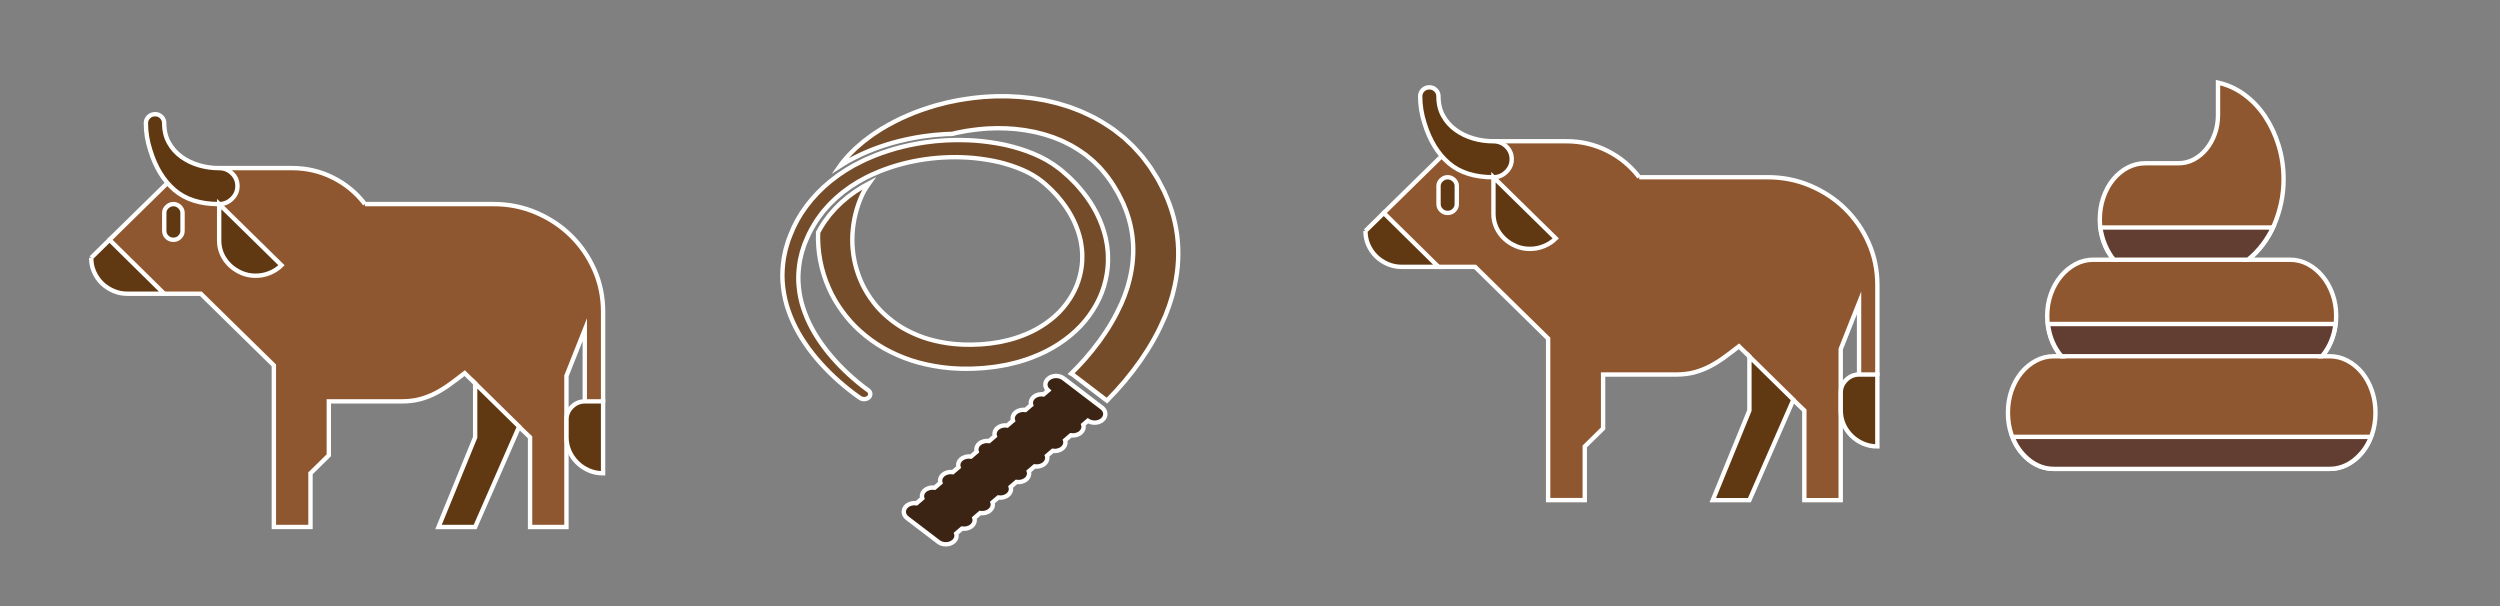 <?xml version="1.0" encoding="utf-8"?>
<!-- Generator: Adobe Illustrator 27.5.0, SVG Export Plug-In . SVG Version: 6.00 Build 0)  -->
<svg version="1.1" id="Layer_1" xmlns="http://www.w3.org/2000/svg" xmlns:xlink="http://www.w3.org/1999/xlink" x="0px" y="0px"
	 viewBox="0 0 1713.67 415.45" style="enable-background:new 0 0 1713.67 415.45;" xml:space="preserve">
<rect x="0" y="0" width="1713.67" height="415.45" fill="#808080" stroke="none"/>
<style type="text/css">
	.st0{fill:#754C29;stroke:#FFFFFF;stroke-width:3;stroke-miterlimit:10;}
	.st1{fill:#3C2415;stroke:#FFFFFF;stroke-width:3;stroke-miterlimit:10;}
	.st2{fill:#8F572F;stroke:#FFFFFF;stroke-width:3;stroke-miterlimit:10;}
	.st3{fill:#613E31;stroke:#FFFFFF;stroke-width:3;stroke-miterlimit:10;}
	.st4{fill:#603913;stroke:#FFFFFF;stroke-width:3;stroke-miterlimit:10;}
</style>
<g>
	<path class="st0" d="M595.67,125.72c-0.41,0.22-0.82,0.44-1.23,0.67c-0.48,0.27-0.96,0.54-1.44,0.8l-1.84,1.01
		c-0.23,0.13-0.52,0.33-0.82,0.52c-0.23,0.15-0.47,0.3-0.7,0.45l-3.4,2.17c-0.65,0.45-1.28,0.92-1.91,1.38
		c-0.42,0.31-0.85,0.63-1.28,0.94l-1.65,1.21c-0.23,0.17-0.46,0.38-0.7,0.58c-0.22,0.18-0.43,0.37-0.65,0.55l-3.01,2.55
		c-0.53,0.47-1.06,1-1.62,1.55c-0.37,0.36-0.73,0.72-1.1,1.08l-0.08,0.08c-1.28,1.16-2.44,2.49-3.66,3.9
		c-0.47,0.54-0.94,1.07-1.41,1.61l-0.51,0.58l-1.65,2.2c-0.15,0.21-0.35,0.47-0.54,0.72l-0.27,0.35c-0.5,0.65-0.96,1.27-1.36,1.88
		c-1.61,2.49-2.94,4.71-4.06,6.79c-0.45,12.93,1.92,25.92,7.36,38.19c2.32,5.39,5.39,10.59,8.96,15.56c1.74,2.51,3.78,4.88,5.8,7.26
		l3.28,3.44c1.08,1.15,2.34,2.2,3.5,3.3c4.82,4.3,10.16,8.26,16.07,11.62c5.92,3.35,12.3,6.16,18.97,8.38
		c6.69,2.19,13.67,3.66,20.7,4.65l5.29,0.58c0.88,0.11,1.76,0.15,2.65,0.2l2.65,0.14c3.54,0.26,7.05,0.12,10.56,0.12
		c1.75-0.06,3.49-0.19,5.23-0.29l2.61-0.16c0.87-0.05,1.74-0.18,2.61-0.27l1.38-0.16l3.84-0.44c1.73-0.26,3.46-0.59,5.19-0.88
		l2.59-0.46l2.56-0.6c1.7-0.42,3.42-0.77,5.09-1.25l5-1.52c0.84-0.24,1.65-0.53,2.46-0.84l2.43-0.91
		c12.98-4.84,24.44-12.39,33.17-21.53c8.6-9.23,14.54-20.01,17.07-31.25c1.32-5.6,1.92-11.31,1.65-16.98
		c-0.03-0.71-0.01-1.42-0.08-2.13l-0.22-2.12c-0.17-1.41-0.25-2.83-0.56-4.22l-0.81-4.19l-1.14-4.13
		c-3.31-10.96-9.31-21.3-17.36-30.32c-1.92-2.32-4.18-4.4-6.32-6.57c-1.1-1.06-2.3-2.05-3.45-3.07c-1.17-1.02-2.26-2.04-3.66-3.03
		c-5.24-4.08-11.17-7.42-17.42-10c-6.24-2.61-12.76-4.59-19.39-6.09c-6.65-1.42-13.39-2.36-20.16-2.91
		c-6.77-0.47-13.56-0.52-20.31-0.21c-1.69,0.1-3.37,0.25-5.05,0.37l-2.52,0.2l-2.51,0.3c-1.29,0.16-2.57,0.31-3.86,0.48
		c-0.38,0.05-0.77,0.09-1.15,0.15l-4.96,0.82c-6.58,1.21-13.1,2.72-19.37,4.78c-3.18,0.93-6.22,2.15-9.3,3.28
		c-1.53,0.59-3,1.28-4.49,1.91l-2.24,0.97c-0.75,0.32-1.45,0.71-2.18,1.06c-7.95,3.77-15.23,8.42-21.72,13.71
		c-12.63,10.29-22.19,23.04-27.38,36.74l-1.5,3.88c-0.42,1.32-0.8,2.64-1.19,3.97l-0.59,1.98c-0.18,0.66-0.3,1.34-0.44,2.01
		l-0.85,4.03c-0.8,5.41-1.22,10.87-0.85,16.31c0.4,5.43,1.29,10.83,2.83,16.11c1.57,5.26,3.65,10.4,6.18,15.38
		c5.12,9.93,12.03,19.13,20.05,27.55c4.01,4.21,8.32,8.22,12.87,12.04c2.28,1.91,4.61,3.77,7.03,5.57c1.2,0.9,2.43,1.79,3.68,2.66
		c0.14,0.1,0.29,0.2,0.43,0.3c1.86,1.29,4.67,1.06,6.17-0.51v0c1.37-1.43,1.14-3.48-0.53-4.69c-0.14-0.1-0.28-0.2-0.41-0.3
		c-1.15-0.83-2.29-1.69-3.4-2.56c-2.25-1.74-4.42-3.55-6.54-5.39c-4.23-3.7-8.22-7.58-11.92-11.62
		c-7.38-8.09-13.62-16.83-18.11-26.08c-2.22-4.63-4-9.37-5.31-14.18c-1.28-4.82-1.95-9.71-2.19-14.61
		c-0.21-4.9,0.31-9.79,1.14-14.63l0.86-3.61c0.15-0.6,0.27-1.2,0.44-1.8l0.58-1.78l1.16-3.55l1.46-3.5
		c1.88-4.68,4.47-9.12,7.26-13.45c0.52-0.79,1.1-1.54,1.68-2.31c0.21-0.28,0.43-0.56,0.63-0.84l1.17-1.56l0.58-0.78l0.66-0.74
		c1.77-1.97,3.4-4.02,5.4-5.84c0.97-0.93,1.88-1.89,2.9-2.79l3.11-2.63c0.53-0.43,1.02-0.89,1.57-1.3l1.67-1.22
		c1.12-0.81,2.21-1.64,3.34-2.44l3.54-2.25c0.59-0.37,1.17-0.76,1.78-1.12l1.86-1.03c1.25-0.68,2.47-1.39,3.73-2.05l3.88-1.86
		c1.65-0.76,3.33-1.47,5.03-2.16c19.81-8.05,42.73-11.25,64.7-9.26c5.95,0.59,11.82,1.51,17.51,2.83c5.65,1.4,11.11,3.17,16.18,5.39
		c5.09,2.2,9.69,4.95,13.57,8.11c1,0.72,1.98,1.68,2.97,2.57c0.97,0.91,2,1.78,2.93,2.72c1.79,1.91,3.72,3.74,5.3,5.76
		c6.72,7.86,11.52,16.68,14.05,25.86l0.86,3.45l0.57,3.48c0.24,1.16,0.26,2.33,0.37,3.5l0.14,1.75c0.05,0.58,0.01,1.17,0.02,1.75
		c0.12,4.67-0.51,9.32-1.7,13.85c-2.28,9.09-7.3,17.6-14.26,24.77c-7.1,7.08-16.16,12.83-26.53,16.48l-1.94,0.69
		c-0.64,0.24-1.29,0.46-1.97,0.64l-4.01,1.14c-1.34,0.36-2.74,0.61-4.11,0.93l-2.06,0.45l-2.11,0.33c-1.41,0.21-2.8,0.46-4.22,0.65
		l-4.29,0.42c-0.72,0.06-1.42,0.16-2.15,0.19l-0.36,0.01l-1.81,0.07c-1.45,0.05-2.9,0.14-4.34,0.17c-2.88-0.07-5.77,0.03-8.61-0.25
		l-2.14-0.14c-0.71-0.04-1.43-0.08-2.12-0.19l-4.21-0.53c-5.55-0.89-10.97-2.12-16.11-3.9c-5.11-1.82-9.96-4.06-14.46-6.71
		c-4.49-2.67-8.54-5.82-12.22-9.23c-0.88-0.88-1.85-1.7-2.68-2.63l-2.51-2.75c-1.54-1.92-3.13-3.81-4.45-5.84
		c-2.74-4.02-5.12-8.23-6.88-12.64c-7.32-17.6-7.03-37.34,0.14-55.04C591.21,132.68,593.22,129.12,595.67,125.72z"/>
	<path class="st1" d="M728.99,259.31c-2.96-2.26-7.62-2.15-10.42,0.24c-2.66,2.28-2.66,5.81-0.09,8.09l-3.15,2.7
		c-2.38-0.36-4.94,0.23-6.73,1.76c-1.79,1.53-2.37,3.63-1.78,5.53l-3.93,3.37c-2.38-0.36-4.94,0.23-6.73,1.76
		c-1.79,1.53-2.37,3.63-1.78,5.53l-3.93,3.37c-2.38-0.36-4.94,0.23-6.73,1.76c-1.79,1.53-2.37,3.63-1.78,5.53l-3.93,3.37
		c-2.38-0.36-4.94,0.23-6.73,1.76c-1.79,1.53-2.37,3.63-1.78,5.53l-3.93,3.37c-2.38-0.36-4.94,0.23-6.73,1.76
		c-1.79,1.53-2.37,3.63-1.78,5.53l-3.93,3.37c-2.38-0.36-4.94,0.23-6.73,1.76c-1.79,1.53-2.37,3.63-1.78,5.53l-3.93,3.37
		c-2.38-0.36-4.94,0.23-6.73,1.76c-1.79,1.53-2.37,3.63-1.78,5.53l-3.93,3.37c-2.38-0.36-4.94,0.23-6.73,1.76
		c-2.79,2.39-2.66,6.16,0.3,8.42l21.44,16.35c2.96,2.26,7.62,2.15,10.42-0.24c1.79-1.53,2.37-3.63,1.78-5.53l3.93-3.37
		c2.39,0.36,4.94-0.23,6.73-1.76c1.79-1.53,2.37-3.63,1.78-5.53l3.93-3.37c2.38,0.36,4.94-0.23,6.73-1.76
		c1.79-1.53,2.37-3.63,1.78-5.53l3.93-3.37c2.38,0.36,4.94-0.23,6.73-1.76c1.79-1.53,2.37-3.63,1.78-5.53l3.93-3.37
		c2.39,0.36,4.94-0.23,6.73-1.76c1.79-1.53,2.37-3.63,1.78-5.53l3.93-3.37c2.38,0.36,4.94-0.23,6.73-1.76
		c1.79-1.53,2.37-3.63,1.78-5.53l3.93-3.37c2.38,0.36,4.94-0.23,6.73-1.76c1.79-1.53,2.37-3.63,1.78-5.53l3.93-3.37
		c2.38,0.36,4.94-0.23,6.73-1.76c1.79-1.53,2.37-3.63,1.78-5.53l3.15-2.7c2.97,1.94,7.32,1.74,9.98-0.54
		c2.79-2.39,2.66-6.16-0.3-8.42L728.99,259.31z"/>
	<path class="st0" d="M807.35,165.88c-0.9-11.51-3.95-22.93-8.9-33.67l-0.43-1.02l-0.51-0.99l-1.03-1.98l-2.06-3.95
		c-0.65-1.33-1.48-2.59-2.27-3.85l-2.39-3.8l-1.2-1.9c-0.41-0.63-0.91-1.25-1.36-1.87l-2.8-3.73l-1.41-1.86l-1.58-1.79l-3.19-3.56
		c-1.02-1.21-2.24-2.32-3.42-3.44l-3.57-3.35c-0.57-0.57-1.25-1.08-1.9-1.6l-1.96-1.56c-1.32-1.03-2.59-2.1-3.95-3.09
		c-5.57-3.87-11.42-7.52-17.84-10.44c-1.6-0.73-3.17-1.51-4.8-2.19l-4.97-1.91l-2.49-0.94c-0.84-0.29-1.71-0.53-2.56-0.8l-5.13-1.56
		c-1.72-0.5-3.49-0.86-5.23-1.29l-2.62-0.61l-1.31-0.3l-1.33-0.23c-3.55-0.59-7.08-1.3-10.67-1.61c-1.79-0.19-3.57-0.41-5.36-0.56
		l-5.37-0.29l-2.69-0.14l-2.68-0.01L683,65.98c-1.78,0.03-3.56,0.17-5.33,0.25c-1.77,0.11-3.56,0.15-5.31,0.37
		c-3.52,0.38-7.05,0.68-10.51,1.29c-1.73,0.28-3.48,0.52-5.2,0.84l-5.13,1.06l-2.56,0.54l-2.52,0.65l-5.03,1.31
		c-6.61,1.98-13.15,4.15-19.34,6.9c-6.28,2.61-12.19,5.81-17.91,9.21l-4.17,2.7c-0.69,0.46-1.4,0.88-2.06,1.38l-1.98,1.47
		c-1.31,0.99-2.65,1.94-3.93,2.96l-3.71,3.17c-1.27,1.03-2.4,2.17-3.55,3.31c-1.13,1.15-2.33,2.24-3.39,3.43
		c-2,2.33-4.08,4.6-5.8,7.1c4.07-2.62,8.32-5,12.71-7.09c0.18-0.09,0.4-0.2,0.62-0.31c0.52-0.26,1.1-0.56,1.77-0.85l2.2-0.96
		c0.54-0.23,1.03-0.45,1.53-0.66c1.02-0.45,2.07-0.91,3.19-1.34l0.1-0.04c0.71-0.26,1.42-0.53,2.13-0.79
		c2.38-0.89,4.85-1.82,7.46-2.59c5.87-1.92,12.44-3.54,20.09-4.95l0.11-0.02l5.08-0.84c0.3-0.04,0.6-0.08,0.9-0.12l0.35-0.04
		c0.76-0.1,1.52-0.19,2.27-0.28l4.42-0.53l4.21-0.33c1.17-0.09,2.33-0.18,3.5-0.25c1.48-0.07,2.95-0.11,4.41-0.14l1.42-0.34
		l2.06-0.5l2.09-0.4l4.18-0.8c1.4-0.24,2.82-0.4,4.22-0.61c2.81-0.46,5.65-0.63,8.48-0.9c1.41-0.17,2.83-0.15,4.25-0.22
		c1.42-0.04,2.83-0.14,4.25-0.13l4.23,0.07L689.9,88l2.1,0.15l4.19,0.29c1.39,0.15,2.76,0.35,4.14,0.52
		c2.78,0.27,5.45,0.89,8.15,1.37l1.01,0.19l0.99,0.25l1.97,0.5c1.31,0.35,2.65,0.62,3.93,1.03l3.81,1.24
		c0.63,0.21,1.28,0.4,1.9,0.62l1.83,0.74l3.67,1.47c1.19,0.53,2.33,1.14,3.5,1.7c4.7,2.22,8.91,5.03,12.99,7.93
		c0.99,0.75,1.91,1.58,2.87,2.36l1.43,1.18c0.47,0.4,0.98,0.77,1.39,1.22l2.61,2.58c0.87,0.86,1.78,1.69,2.52,2.64
		c3.24,3.64,6.11,7.45,8.66,11.6l1.88,3.15c0.63,1.05,1.3,2.08,1.77,3.17l1.58,3.23l0.8,1.61l0.4,0.8l0.32,0.82
		c3.76,8.71,5.91,17.76,6.39,26.9c0.49,9.14-0.66,18.36-3.22,27.42l-0.46,1.7c-0.16,0.57-0.38,1.13-0.56,1.69l-1.15,3.38
		c-0.34,1.13-0.86,2.24-1.3,3.35l-1.36,3.34c-2.04,4.41-4.18,8.81-6.76,13.09c-2.47,4.31-5.34,8.5-8.31,12.64
		c-3.03,4.12-6.28,8.15-9.7,12.09c-3.06,3.46-6.26,6.84-9.59,10.13c0.36,0.19,0.71,0.4,1.03,0.65l23.44,17.88
		c0.03-0.03,0.07-0.07,0.1-0.1c4.29-4.32,8.34-8.77,12.2-13.34c3.81-4.59,7.44-9.29,10.82-14.11c3.32-4.86,6.53-9.78,9.31-14.91
		c2.89-5.07,5.33-10.35,7.61-15.66l1.54-4.05c0.49-1.36,1.06-2.69,1.46-4.07l1.29-4.12c0.21-0.69,0.45-1.37,0.62-2.07l0.52-2.1
		C807.1,188.95,808.28,177.39,807.35,165.88z"/>
</g>
<g>
	<path class="st2" d="M1591.88,244.2h5.01c4.34,0,8.43,1.02,12.27,3.07c3.84,2.05,7.18,4.81,10.02,8.29
		c2.84,3.48,5.07,7.57,6.7,12.28c1.63,4.71,2.44,9.72,2.44,15.04c0,5.42-0.81,10.46-2.44,15.12c-1.63,4.66-3.86,8.72-6.7,12.2
		c-2.84,3.48-6.18,6.22-10.02,8.21c-3.84,2-7.93,2.99-12.27,2.99H1407.8c-4.43,0-8.54-1-12.33-2.99c-3.8-2-7.12-4.73-9.96-8.21
		c-2.84-3.48-5.07-7.55-6.7-12.2c-1.63-4.66-2.44-9.7-2.44-15.12c0-5.32,0.81-10.33,2.44-15.04c1.63-4.71,3.86-8.8,6.7-12.28
		c2.84-3.48,6.18-6.24,10.02-8.29c3.84-2.05,7.93-3.07,12.27-3.07h5.01c-3.09-3.58-5.45-7.78-7.08-12.59
		c-1.63-4.81-2.44-9.82-2.44-15.04c0-5.32,0.83-10.31,2.5-14.97c1.67-4.66,3.94-8.72,6.82-12.2c2.88-3.48,6.22-6.24,10.02-8.29
		c3.8-2.05,7.87-3.07,12.21-3.07h14.03c-3.09-3.58-5.45-7.78-7.08-12.59c-1.63-4.81-2.44-9.82-2.44-15.04
		c0-5.32,0.81-10.33,2.44-15.04c1.63-4.71,3.86-8.8,6.7-12.28c2.84-3.48,6.16-6.22,9.96-8.21c3.8-2,7.91-2.99,12.33-2.99h22.54
		c3.76,0,7.26-0.87,10.52-2.61c3.26-1.74,6.11-4.12,8.58-7.14c2.46-3.02,4.4-6.52,5.82-10.51c1.42-3.99,2.13-8.29,2.13-12.89v-22.1
		c6.51,1.43,12.52,4.17,18.03,8.21c5.51,4.04,10.25,9.03,14.21,14.97c3.96,5.94,7.08,12.59,9.33,19.95
		c2.25,7.37,3.38,15.1,3.38,23.18c0,5.53-0.56,10.92-1.69,16.19c-1.13,5.27-2.71,10.28-4.76,15.04c-2.05,4.76-4.57,9.16-7.58,13.2
		c-3.01,4.04-6.39,7.6-10.14,10.67h28.68c4.34,0,8.41,1.02,12.21,3.07c3.8,2.05,7.14,4.81,10.02,8.29c2.88,3.48,5.15,7.55,6.82,12.2
		c1.67,4.66,2.5,9.65,2.5,14.97c0,5.22-0.84,10.21-2.5,14.97C1597.23,236.29,1594.89,240.51,1591.88,244.2z"/>
	<path class="st3" d="M1379.5,299.46h245.7c-1.25,3.38-2.88,6.39-4.88,9.06c-2,2.66-4.24,4.96-6.7,6.91
		c-2.46,1.94-5.11,3.43-7.95,4.45c-2.84,1.02-5.76,1.53-8.77,1.53H1407.8c-3.01,0-5.93-0.51-8.77-1.53
		c-2.84-1.02-5.49-2.51-7.95-4.45c-2.46-1.95-4.7-4.25-6.7-6.91C1382.38,305.85,1380.75,302.83,1379.5,299.46z M1600.9,222.09
		c-1,8.6-4.09,15.96-9.27,22.1h-178.57c-5.18-6.14-8.26-13.51-9.27-22.1H1600.9L1600.9,222.09z M1558.07,155.94
		c-4.26,8.9-9.98,16.27-17.16,22.1H1449c-2.42-2.97-4.43-6.34-6.01-10.13c-1.59-3.78-2.67-7.78-3.26-11.97H1558.07L1558.07,155.94z"
		/>
</g>
<g>
	<path class="st2" d="M250.17,139.89h88.06c10.36,0,20.09,1.93,29.22,5.83c9.13,3.88,17.1,9.16,23.89,15.82
		c6.81,6.68,12.19,14.51,16.14,23.47c3.95,8.94,5.92,18.52,5.92,28.66v61.46l-12.55,8.54v-57.67l-12.57,31.66v103.58h-24.94v-61.46
		l-7.5-7.19l-21.45-4.98l-8.53-24.65l-7.32-7.19c-3.39,2.63-6.65,5.11-9.87,7.45c-3.19,2.34-6.47,4.4-9.84,6.16
		c-3.39,1.77-6.97,3.18-10.74,4.21c-3.77,1.01-7.92,1.53-12.46,1.53h-50.23v36.96l-12.57,12.34v36.81h-25.11V250.48l-50.05-49.13
		h-25.11l-34-15.08l-3.51-21.91l37.5-36.79c2.21-2.19,4.87-4.03,7.92-5.57c3.08-1.56,6.32-2.83,9.69-3.86
		c3.37-1.03,6.81-1.78,10.29-2.24c3.48-0.46,6.74-0.68,9.75-0.68h50.07c9.87,0,19.18,2.17,27.9,6.51
		C236.91,126.09,244.23,132.14,250.17,139.89"/>
	<path class="st4" d="M62.52,176.7l12.55-12.31l37.5,36.96H87.45c-3.48,0-6.74-0.66-9.75-1.97c-3.04-1.31-5.67-3.07-7.95-5.3
		c-2.25-2.23-4.02-4.82-5.31-7.8C63.14,183.31,62.52,180.12,62.52,176.7"/>
	<path class="st4" d="M118.85,139.89c1.63,0,3.08,0.59,4.35,1.8c1.3,1.2,1.92,2.61,1.92,4.18v12.34c0,1.71-0.6,3.15-1.83,4.36
		c-1.21,1.21-2.7,1.8-4.44,1.8c-1.74,0-3.24-0.59-4.44-1.8c-1.23-1.2-1.83-2.65-1.83-4.36v-12.34c0-1.58,0.62-2.98,1.92-4.18
		C115.77,140.49,117.22,139.89,118.85,139.89"/>
	<path class="st4" d="M106.29,78.27c1.74,0,3.24,0.59,4.44,1.8c1.23,1.2,1.83,2.65,1.83,4.36c0,5.15,1.07,9.62,3.24,13.45
		c2.14,3.81,4.98,7.01,8.55,9.58c3.55,2.56,7.54,4.51,12.03,5.83c4.46,1.31,9.09,1.95,13.86,1.95c3.48,0,6.45,1.2,8.88,3.62
		c2.46,2.39,3.66,5.3,3.66,8.72c0,3.31-1.23,6.2-3.75,8.66c-2.5,2.43-5.42,3.68-8.79,3.68c-12.9,0-23.1-3.22-30.61-9.69
		c-7.5-6.44-13.06-15.54-16.65-27.3c-1.99-6.16-2.97-12.34-2.97-18.49c0-1.71,0.6-3.15,1.83-4.36
		C103.05,78.86,104.55,78.27,106.29,78.27"/>
	<path class="st4" d="M150.23,165.07v-25.18l42.73,41.94c-2.32,2.28-5.02,4.05-8.1,5.3c-3.06,1.27-6.29,1.88-9.67,1.88
		c-3.39,0-6.54-0.61-9.51-1.88c-2.97-1.25-5.6-2.96-7.95-5.13c-2.32-2.17-4.15-4.71-5.49-7.62
		C150.92,171.49,150.23,168.35,150.23,165.07 M325.69,299.78v-36.96l30.16,29.6l-30.16,68.83h-25.11L325.69,299.78z M400.85,275.13
		h12.55v49.3c-3.48,0-6.72-0.66-9.75-1.97c-3.04-1.31-5.67-3.07-7.92-5.3c-2.28-2.23-4.09-4.82-5.42-7.8
		c-1.32-2.96-1.99-6.16-1.99-9.58v-12.34c0-3.29,1.23-6.18,3.73-8.63C394.56,276.36,397.48,275.13,400.85,275.13"/>
</g>
<g>
	<path class="st2" d="M1123.64,121.48h88.06c10.36,0,20.09,1.93,29.22,5.83c9.13,3.88,17.1,9.16,23.89,15.82
		c6.81,6.68,12.19,14.51,16.14,23.47c3.95,8.94,5.92,18.52,5.92,28.66v61.46l-12.55,8.54V207.6l-12.57,31.66v103.58h-24.94v-61.46
		l-7.5-7.19l-21.45-4.98l-8.53-24.65l-7.32-7.19c-3.39,2.63-6.65,5.11-9.87,7.45c-3.19,2.34-6.47,4.4-9.84,6.16
		c-3.39,1.77-6.97,3.18-10.74,4.21c-3.77,1.01-7.92,1.53-12.46,1.53h-50.23v36.96l-12.57,12.34v36.81h-25.11V232.07l-50.05-49.13
		h-25.11l-34-15.08l-3.51-21.91l37.5-36.79c2.21-2.19,4.87-4.03,7.92-5.57c3.08-1.56,6.32-2.83,9.69-3.86
		c3.37-1.03,6.81-1.78,10.29-2.24c3.48-0.46,6.74-0.68,9.75-0.68h50.07c9.87,0,19.18,2.17,27.9,6.51
		C1110.38,107.68,1117.7,113.73,1123.64,121.48"/>
	<path class="st4" d="M935.98,158.29l12.55-12.31l37.5,36.96h-25.11c-3.48,0-6.74-0.66-9.75-1.97c-3.04-1.31-5.67-3.07-7.95-5.3
		c-2.25-2.23-4.02-4.82-5.31-7.8C936.61,164.9,935.98,161.7,935.98,158.29"/>
	<path class="st4" d="M992.32,121.48c1.63,0,3.08,0.59,4.35,1.8c1.3,1.2,1.92,2.61,1.92,4.18v12.34c0,1.71-0.6,3.15-1.83,4.36
		c-1.21,1.21-2.7,1.8-4.44,1.8c-1.74,0-3.24-0.59-4.44-1.8c-1.23-1.2-1.83-2.65-1.83-4.36v-12.34c0-1.58,0.62-2.98,1.92-4.18
		C989.24,122.08,990.69,121.48,992.32,121.48"/>
	<path class="st4" d="M979.76,59.86c1.74,0,3.24,0.59,4.44,1.8c1.23,1.2,1.83,2.65,1.83,4.36c0,5.15,1.07,9.62,3.24,13.45
		c2.14,3.81,4.98,7.01,8.55,9.58c3.55,2.56,7.54,4.51,12.03,5.83c4.46,1.31,9.09,1.95,13.86,1.95c3.48,0,6.45,1.2,8.88,3.62
		c2.46,2.39,3.66,5.3,3.66,8.72c0,3.31-1.23,6.2-3.75,8.66c-2.5,2.43-5.42,3.68-8.79,3.68c-12.9,0-23.1-3.22-30.61-9.69
		c-7.5-6.44-13.06-15.54-16.65-27.3c-1.99-6.16-2.97-12.34-2.97-18.49c0-1.71,0.6-3.15,1.83-4.36
		C976.52,60.45,978.02,59.86,979.76,59.86"/>
	<path class="st4" d="M1023.7,146.66v-25.18l42.73,41.94c-2.32,2.28-5.02,4.05-8.1,5.3c-3.06,1.27-6.29,1.88-9.67,1.88
		c-3.39,0-6.54-0.61-9.51-1.88c-2.97-1.25-5.6-2.96-7.95-5.13c-2.32-2.17-4.15-4.71-5.49-7.62
		C1024.39,153.08,1023.7,149.94,1023.7,146.66 M1199.16,281.37v-36.96l30.16,29.6l-30.16,68.83h-25.11L1199.16,281.37z
		 M1274.32,256.72h12.55v49.3c-3.48,0-6.72-0.66-9.75-1.97c-3.04-1.31-5.67-3.07-7.93-5.3c-2.28-2.23-4.09-4.82-5.42-7.8
		c-1.32-2.96-1.99-6.16-1.99-9.58v-12.34c0-3.29,1.23-6.18,3.73-8.63C1268.03,257.95,1270.95,256.72,1274.32,256.72"/>
</g>
</svg>
